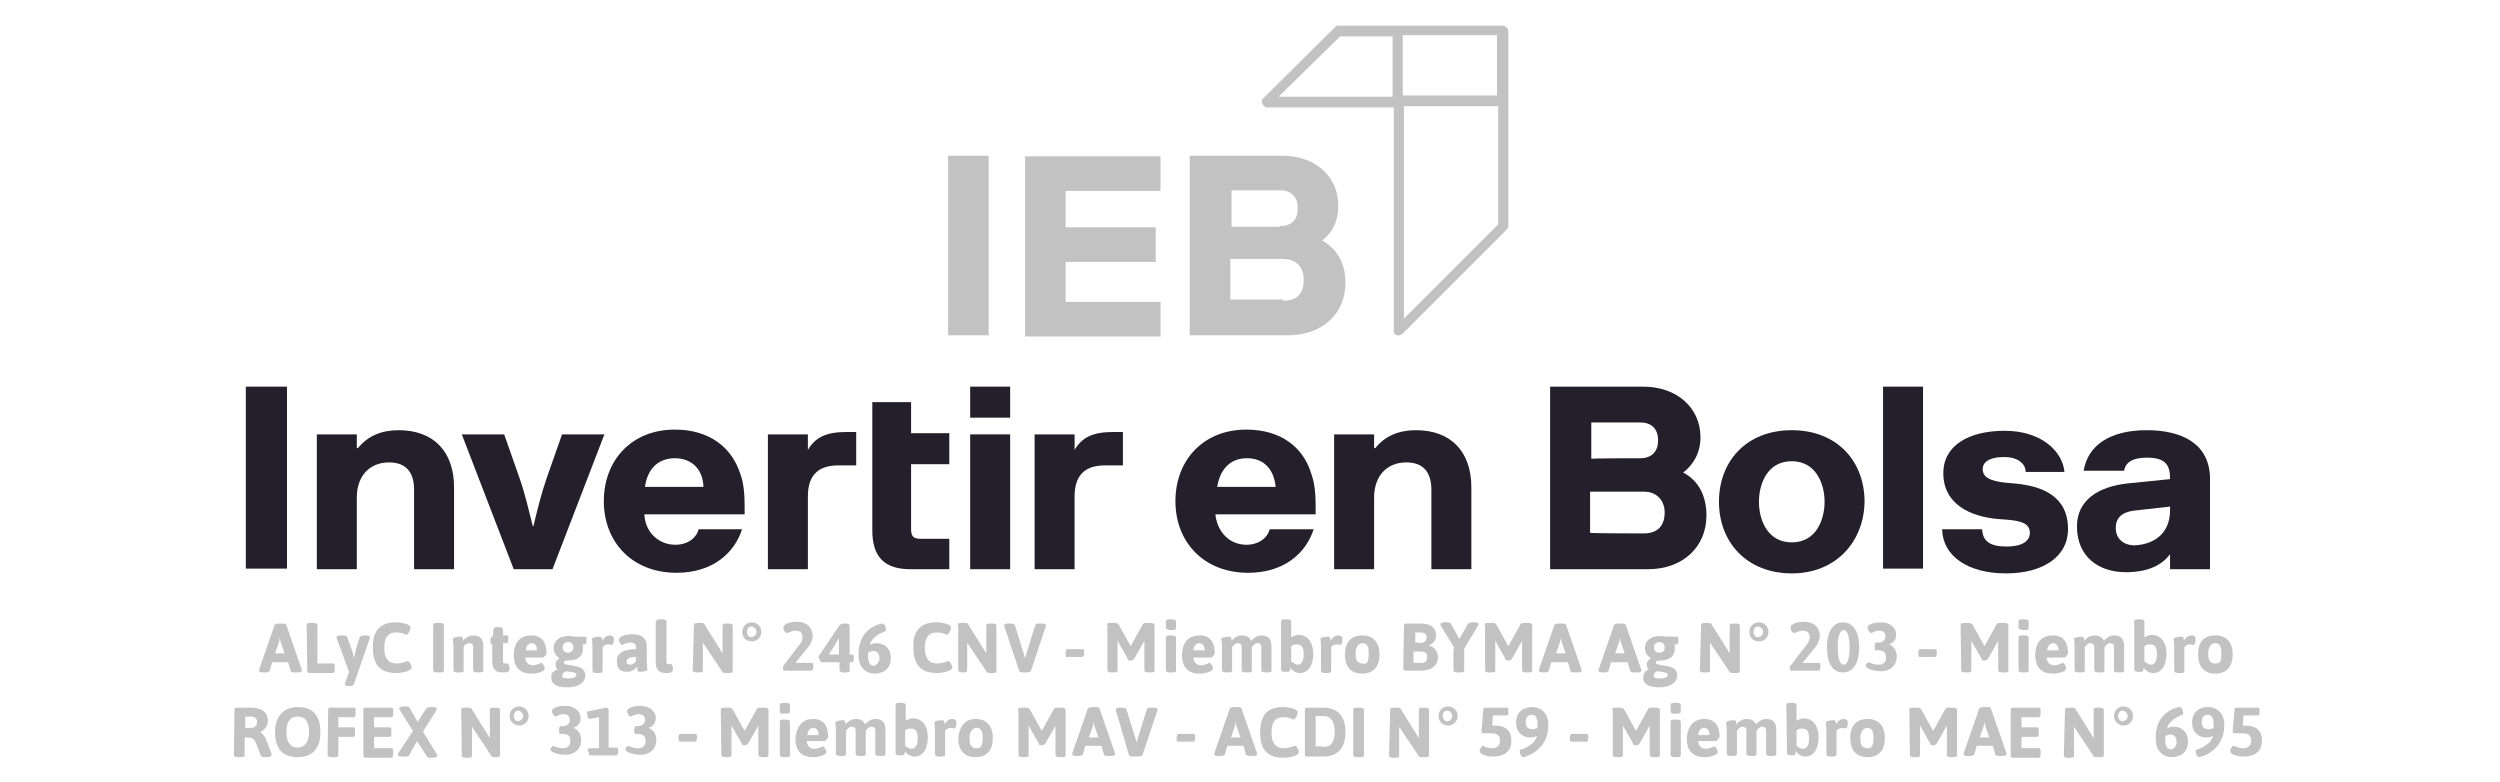 <?xml version="1.0" encoding="utf-8"?>
<!-- Generator: Adobe Illustrator 23.0.1, SVG Export Plug-In . SVG Version: 6.00 Build 0)  -->
<svg version="1.1" id="Capa_1" xmlns="http://www.w3.org/2000/svg" xmlns:xlink="http://www.w3.org/1999/xlink" x="0px" y="0px"
	 viewBox="0 0 419 131" style="enable-background:new 0 0 419 131;" xml:space="preserve">
<style type="text/css">
	.st0{fill:#C2C2C2;}
	.st1{fill:#231F2B;}
</style>
<g>
	<path class="st0" d="M43.4,112.3l2.6-7.5c0-0.1,0.3-0.3,0.7-0.3h0.6c0.3,0,0.6,0,0.7,0.3l2.6,7.5c0,0.1,0,0.1,0,0.1
		c0,0.1-0.1,0.3-0.6,0.3h-0.6c-0.3,0-0.6,0-0.7-0.3l-0.4-1.4h-2.7l-0.4,1.4c0,0.1-0.3,0.3-0.6,0.3h-0.4
		C43.7,112.7,43.4,112.6,43.4,112.3L43.4,112.3z M47.7,109.5l-0.7-2c0-0.1-0.1-0.7-0.1-0.7l0,0c0,0-0.1,0.6-0.1,0.7l-0.7,2H47.7z"/>
	<path class="st0" d="M51.4,104.8c0-0.3,0.1-0.4,0.7-0.4h0.4c0.4,0,0.7,0.1,0.7,0.4v6.4h2.6c0.3,0,0.3,0.1,0.3,0.6v0.4
		c0,0.4-0.1,0.6-0.3,0.6h-3.9c-0.3,0-0.4-0.1-0.4-0.4L51.4,104.8L51.4,104.8z"/>
	<path class="st0" d="M56.4,106.9C56.4,106.8,56.4,106.8,56.4,106.9c0-0.3,0.3-0.4,0.7-0.4h0.4c0.3,0,0.6,0,0.7,0.3L59,109
		c0.1,0.3,0.3,0.9,0.3,1.4l0,0c0.1-0.4,0.3-1.2,0.3-1.4l0.7-2.2c0-0.1,0.3-0.3,0.7-0.3h0.3c0.4,0,0.7,0.1,0.7,0.3v0.1l-2.7,7.8
		c0,0.1-0.3,0.3-0.7,0.3h-0.1c-0.4,0-0.7-0.1-0.7-0.3v-0.1l0.7-2L56.4,106.9z"/>
	<path class="st0" d="M66.3,104.3c1,0,2.5,0.3,2.5,0.9c0,0.3-0.4,1.2-0.7,1.2c-0.1,0-0.6-0.4-1.7-0.4c-1.4,0-2,0.9-2,2.6
		c0,1.7,0.7,2.6,2,2.6c1.2,0,1.7-0.4,1.9-0.4c0.4,0,0.7,0.9,0.7,1c0,0.7-1.7,1-2.6,1c-2.6,0-3.9-1.3-3.9-4.2
		C62.4,105.8,63.7,104.3,66.3,104.3z"/>
	<path class="st0" d="M72.6,104.8c0-0.3,0.1-0.4,0.7-0.4h0.4c0.4,0,0.7,0.1,0.7,0.4v7.5c0,0.3-0.1,0.4-0.7,0.4h-0.4
		c-0.4,0-0.7-0.1-0.7-0.4V104.8z"/>
	<path class="st0" d="M76,108.7c0-1.2-0.1-1.4-0.1-1.6c0-0.3,1-0.4,1.3-0.4c0.4,0,0.4,0.4,0.4,0.7c0.3-0.4,1-0.9,1.7-0.9
		c1.2,0,1.7,0.6,1.7,1.9v3.9c0,0.3-0.1,0.4-0.7,0.4H80c-0.4,0-0.7-0.1-0.7-0.4v-3.8c0-0.4-0.1-0.7-0.7-0.7c-0.4,0-0.9,0.4-0.9,0.7
		v3.8c0,0.3-0.1,0.4-0.7,0.4h-0.3c-0.4,0-0.7-0.1-0.7-0.4V108.7z"/>
	<path class="st0" d="M82.6,108L82.6,108c-0.4,0-0.4-0.1-0.4-0.6v-0.1c0-0.4,0.1-0.6,0.3-0.6h0.1l0.1-1.2c0-0.3,0.3-0.4,0.6-0.4h0.4
		c0.4,0,0.6,0.1,0.6,0.4v1h0.6c0.3,0,0.3,0.1,0.3,0.6v0.1c0,0.4-0.1,0.6-0.3,0.6h-0.6v3c0,0.3,0.1,0.4,0.4,0.4c0.1,0,0.3,0,0.3,0
		c0.3,0,0.4,0.7,0.4,0.9c0,0.6-0.7,0.6-1.2,0.6c-1.2,0-1.7-0.6-1.7-1.9V108z"/>
	<path class="st0" d="M89.1,106.5c1.9,0,2.5,1.4,2.5,3c0,0.1-0.4,0.7-0.6,0.7h-3c0.1,0.9,0.6,1.3,1.3,1.3s1.3-0.4,1.4-0.4
		c0.3,0,0.6,0.7,0.6,0.9c0,0.6-1.4,0.9-2.2,0.9c-2.2,0-3-1.3-3-3.2C86.2,107.4,87.4,106.5,89.1,106.5z M90,109
		c0-0.7-0.3-1.2-0.9-1.2c-0.4,0-0.9,0.3-1,1.2H90z"/>
	<path class="st0" d="M93.5,112.2L93.5,112.2c-0.3-0.1-0.4-0.6-0.4-0.9c0-0.4,0.3-0.7,0.7-1c-0.6-0.3-1-0.9-1-1.7c0-1.4,1.2-2,2.5-2
		c0.3,0,0.6,0,0.9,0.1H98c0.3,0,0.3,0.1,0.3,0.6v0.1c0,0.4-0.1,0.6-0.3,0.6c-0.1,0-0.4,0-0.4,0l0,0c0.1,0.1,0.1,0.4,0.1,0.7
		c0,1.4-1,2-2.5,2c-0.4,0-0.7,0.1-0.7,0.3c0,0.9,3.6,0,3.6,2.2c0,1.2-1.2,2-3,2c-1.9,0-2.7-0.6-2.7-1.6
		C92.3,112.9,92.7,112.4,93.5,112.2z M95.4,113.7c0.9,0,1.2-0.3,1.2-0.6c0-0.4-0.4-0.4-1.7-0.6c-0.4,0.1-0.6,0.4-0.6,0.6
		C94,113.6,94.5,113.7,95.4,113.7z M96.1,108.5c0-0.6-0.4-0.9-0.9-0.9c-0.4,0-0.9,0.3-0.9,0.9c0,0.6,0.4,0.9,0.9,0.9
		C95.6,109.4,96.1,109.1,96.1,108.5z"/>
	<path class="st0" d="M99.3,108.7c0-1.2-0.1-1.4-0.1-1.6c0-0.3,1-0.4,1.3-0.4c0.4,0,0.4,0.4,0.4,0.7c0.3-0.4,0.6-0.9,1.3-0.9
		c0.6,0,0.7,0.4,0.7,0.6c0,0.3-0.1,1-0.4,1c-0.1,0-0.3-0.1-0.6-0.1c-0.4,0-0.9,0.3-0.9,0.6v3.8c0,0.3-0.1,0.4-0.7,0.4H100
		c-0.4,0-0.7-0.1-0.7-0.4L99.3,108.7z"/>
	<path class="st0" d="M106.6,108.8v-0.4c0-0.4-0.3-0.7-0.9-0.7c-0.9,0-1.3,0.4-1.4,0.4c-0.3,0-0.6-0.7-0.6-0.9
		c0-0.4,0.9-0.9,2.2-0.9c1.9,0,2.5,0.9,2.5,2v2.2c0,1.2,0.1,1.4,0.1,1.7c0,0.3-1,0.4-1.3,0.4c-0.4,0-0.4-0.4-0.4-0.9
		c-0.1,0.1-0.6,0.9-1.7,0.9c-1.3,0-1.7-0.7-1.7-1.7C103.3,110.1,103.7,108.8,106.6,108.8z M105.6,111.4c0.4,0,0.9-0.3,1-0.7v-0.6
		c-1.2,0-1.6,0.3-1.6,0.9C105,111.1,105.2,111.4,105.6,111.4z"/>
	<path class="st0" d="M110,104.2c0-0.3,0.1-0.4,0.7-0.4h0.3c0.4,0,0.7,0.1,0.7,0.4v6.7c0,0.3,0.1,0.4,0.4,0.4c0.1,0,0.3,0,0.3,0
		c0.3,0,0.4,0.7,0.4,0.9c0,0.6-0.7,0.6-1.2,0.6c-1.2,0-1.7-0.6-1.7-1.9V104.2z"/>
	<path class="st0" d="M116.3,104.8c0-0.3,0.1-0.4,0.7-0.4h0.4c0.3,0,0.6,0,0.7,0.3l3,4.8v-4.6c0-0.3,0.1-0.4,0.7-0.4h0.3
		c0.4,0,0.7,0.1,0.7,0.4v7.5c0,0.3-0.1,0.4-0.7,0.4h-0.4c-0.3,0-0.6,0-0.7-0.3l-3.2-4.8v4.6c0,0.3-0.1,0.4-0.7,0.4h-0.3
		c-0.4,0-0.7-0.1-0.7-0.4L116.3,104.8L116.3,104.8z"/>
	<path class="st0" d="M124.4,105.9c0-0.9,0.7-1.6,1.6-1.6s1.6,0.7,1.6,1.6s-0.7,1.6-1.6,1.6C125,107.5,124.4,106.8,124.4,105.9z
		 M126.8,105.9c0-0.4-0.4-0.9-0.9-0.9c-0.4,0-0.7,0.4-0.7,0.9s0.3,0.9,0.7,0.9C126.3,106.8,126.8,106.4,126.8,105.9z"/>
	<path class="st0" d="M131.2,111.7C131.2,111.6,131.2,111.6,131.2,111.7l2.9-3.8c0.3-0.3,0.4-0.7,0.4-1.2c0-0.6-0.4-1-1.2-1
		c-0.7,0-1.2,0.4-1.3,0.4c-0.4,0-0.7-0.4-0.7-0.9c0-0.7,1.3-1,2.3-1c1.6,0,2.6,1,2.6,2.3c0,0.7-0.3,1.4-0.7,1.9l-2.2,2.7h2.7
		c0.3,0,0.3,0.1,0.3,0.6v0.1c0,0.4-0.1,0.6-0.3,0.6h-4.6C131.4,112.7,131.2,112,131.2,111.7z"/>
	<path class="st0" d="M137.2,110C137.2,109.8,137.2,109.8,137.2,110l3.5-5.2c0.1-0.1,0.4-0.3,0.7-0.3h0.3c0.4,0,0.7,0.1,0.7,0.4v4.8
		h0.4c0.3,0,0.3,0.1,0.3,0.6v0.1c0,0.4-0.1,0.6-0.3,0.6h-0.4v1.3c0,0.3-0.1,0.4-0.7,0.4h-0.3c-0.4,0-0.7-0.1-0.7-0.4V111h-3
		C137.5,111,137.2,110.3,137.2,110z M140.6,109.7v-2.7l0,0l-1.7,2.7H140.6z"/>
	<path class="st0" d="M147.9,104.5c0.4,0,0.6,0.7,0.6,1c0,0.1,0,0.1-0.1,0.3c-0.1,0-1.3,0.4-2.2,1.4c-0.1,0.3-0.3,0.4-0.4,0.9
		c0.4-0.3,0.9-0.3,1.2-0.3c0.9,0,2.3,0.6,2.3,2.5c0,1.9-1.4,2.6-2.7,2.6c-1.3,0-2.7-0.9-2.7-3C143.7,105.2,147.7,104.5,147.9,104.5z
		 M147.4,110.3c0-0.7-0.4-1.2-1-1.2c-0.3,0-0.6,0.1-0.9,0.3c0,0.1,0,0.3,0,0.6c0,1.2,0.4,1.6,1,1.6
		C147,111.4,147.4,110.9,147.4,110.3z"/>
	<path class="st0" d="M156.9,104.3c1,0,2.5,0.3,2.5,0.9c0,0.3-0.4,1.2-0.7,1.2c-0.1,0-0.6-0.4-1.7-0.4c-1.4,0-2,0.9-2,2.6
		c0,1.7,0.7,2.6,2,2.6c1.2,0,1.7-0.4,1.9-0.4c0.4,0,0.7,0.9,0.7,1c0,0.7-1.7,1-2.6,1c-2.6,0-3.9-1.3-3.9-4.2
		C152.9,105.8,154.3,104.3,156.9,104.3z"/>
	<path class="st0" d="M160.5,104.8c0-0.3,0.1-0.4,0.7-0.4h0.4c0.3,0,0.6,0,0.7,0.3l3,4.8v-4.6c0-0.3,0.1-0.4,0.7-0.4h0.3
		c0.4,0,0.7,0.1,0.7,0.4v7.5c0,0.3-0.1,0.4-0.7,0.4H166c-0.3,0-0.6,0-0.7-0.3l-3.2-4.8v4.6c0,0.3-0.1,0.4-0.7,0.4h-0.1
		c-0.4,0-0.7-0.1-0.7-0.4V104.8z"/>
	<path class="st0" d="M168.3,104.9C168.3,104.8,168.3,104.8,168.3,104.9c0-0.3,0.3-0.4,0.7-0.4h0.4c0.3,0,0.6,0.1,0.7,0.3l1.7,5.5
		l0,0l1.7-5.5c0.1-0.3,0.3-0.3,0.7-0.3h0.4c0.4,0,0.7,0.1,0.7,0.3v0.1l-2.5,7.5c0,0.1-0.3,0.3-0.7,0.3h-0.6c-0.3,0-0.6,0-0.7-0.3
		L168.3,104.9z"/>
	<path class="st0" d="M178.6,109.5L178.6,109.5c0-0.4,0.1-0.7,0.3-0.7h2.5c0.3,0,0.3,0.1,0.3,0.6v0.1c0,0.4-0.1,0.6-0.3,0.6h-2.5
		C178.6,110.3,178.6,110,178.6,109.5z"/>
	<path class="st0" d="M185.5,104.8c0-0.3,0.1-0.4,0.7-0.4h0.6c0.3,0,0.6,0.1,0.7,0.3l2,3.6l2-3.6c0.1-0.3,0.4-0.3,0.7-0.3h0.6
		c0.4,0,0.7,0.1,0.7,0.4v7.5c0,0.3-0.1,0.4-0.7,0.4h-0.3c-0.4,0-0.7-0.1-0.7-0.4v-4.9l0,0l-1.7,3c-0.1,0.1-0.3,0.3-0.4,0.3h-0.3
		c-0.3,0-0.4-0.1-0.4-0.3l-1.7-3l0,0v4.9c0,0.3-0.1,0.4-0.7,0.4h-0.3c-0.4,0-0.7-0.1-0.7-0.4V104.8z"/>
	<path class="st0" d="M195.4,105.2v-1c0-0.3,0.1-0.4,0.7-0.4h0.3c0.4,0,0.7,0.1,0.7,0.4v1c0,0.3-0.1,0.4-0.7,0.4h-0.3
		C195.5,105.5,195.4,105.4,195.4,105.2z M195.4,106.9c0-0.3,0.1-0.4,0.7-0.4h0.3c0.4,0,0.7,0.1,0.7,0.4v5.4c0,0.3-0.1,0.4-0.7,0.4
		h-0.3c-0.4,0-0.7-0.1-0.7-0.4V106.9z"/>
	<path class="st0" d="M201.1,106.5c1.9,0,2.5,1.4,2.5,3c0,0.1-0.4,0.7-0.6,0.7h-3c0.1,0.9,0.6,1.3,1.3,1.3c0.7,0,1.3-0.4,1.4-0.4
		c0.3,0,0.6,0.7,0.6,0.9c0,0.6-1.4,0.9-2.2,0.9c-2.2,0-3-1.3-3-3.2C198.2,107.4,199.4,106.5,201.1,106.5z M201.9,109
		c0-0.7-0.3-1.2-0.9-1.2c-0.4,0-0.9,0.3-1,1.2H201.9z"/>
	<path class="st0" d="M204.8,108.7c0-1.2-0.1-1.4-0.1-1.6c0-0.3,1-0.4,1.3-0.4c0.4,0,0.4,0.4,0.4,0.7c0.3-0.4,1-0.9,1.7-0.9
		c0.9,0,1.3,0.3,1.6,0.9c0.3-0.4,1-0.9,1.7-0.9c1.2,0,1.7,0.6,1.7,1.9v3.9c0,0.3-0.1,0.4-0.7,0.4h-0.3c-0.4,0-0.7-0.1-0.7-0.4v-3.8
		c0-0.4-0.1-0.7-0.7-0.7c-0.4,0-0.7,0.4-0.9,0.7v3.8c0,0.3-0.1,0.4-0.7,0.4h-0.3c-0.4,0-0.7-0.1-0.7-0.4v-3.8c0-0.4-0.1-0.7-0.7-0.7
		c-0.4,0-0.7,0.4-0.9,0.7v3.8c0,0.3-0.1,0.4-0.7,0.4h-0.3c-0.4,0-0.7-0.1-0.7-0.4L204.8,108.7L204.8,108.7z"/>
	<path class="st0" d="M214.7,104.2c0-0.3,0.1-0.4,0.7-0.4h0.3c0.4,0,0.7,0.1,0.7,0.4v2.6c0.3-0.1,0.6-0.4,1.2-0.4
		c1.6,0,2.5,1.3,2.5,3.2c0,2-0.9,3.2-2.2,3.2c-0.7,0-1.3-0.4-1.6-0.9l-0.1,0.4c0,0.3-0.3,0.3-0.7,0.3h-0.1c-0.4,0-0.7-0.1-0.7-0.4
		v-8L214.7,104.2z M217.5,111.4c0.6,0,1-0.6,1-1.7c0-1.2-0.3-1.7-1.2-1.7c-0.4,0-0.6,0.1-0.9,0.3v2.6
		C216.8,111,217.1,111.4,217.5,111.4z"/>
	<path class="st0" d="M221.4,108.7c0-1.2-0.1-1.4-0.1-1.6c0-0.3,1-0.4,1.3-0.4c0.4,0,0.4,0.4,0.4,0.7c0.3-0.4,0.6-0.9,1.3-0.9
		c0.6,0,0.7,0.4,0.7,0.6c0,0.3-0.1,1-0.4,1c-0.1,0-0.3-0.1-0.6-0.1c-0.4,0-0.9,0.3-0.9,0.6v3.8c0,0.3-0.1,0.4-0.7,0.4h-0.3
		c-0.4,0-0.7-0.1-0.7-0.4L221.4,108.7L221.4,108.7z"/>
	<path class="st0" d="M228.3,106.5c1.9,0,2.9,1.2,2.9,3.2c0,2-1,3.2-2.9,3.2s-2.9-1.2-2.9-3.2C225.5,107.5,226.5,106.5,228.3,106.5z
		 M229.4,109.5c0-1.2-0.3-1.7-1-1.7c-0.7,0-1.2,0.6-1.2,1.7c0,1.2,0.3,1.7,1.2,1.7C229.1,111.4,229.4,110.9,229.4,109.5z"/>
	<path class="st0" d="M235.3,104.9c0-0.3,0.1-0.4,0.4-0.4h2.3c2,0,2.7,0.9,2.7,2c0,0.9-0.6,1.4-1.3,1.7l0,0c0.9,0.1,1.6,1,1.6,1.9
		c0,1.4-1,2.3-2.9,2.3h-2.5c-0.3,0-0.4-0.1-0.4-0.4L235.3,104.9L235.3,104.9z M237.9,107.8c0.7,0,1.2-0.4,1.2-0.9
		c0-0.6-0.3-0.9-1-0.9h-0.9v1.7H237.9z M238.2,111.1c0.7,0,1-0.3,1-1s-0.4-0.9-1.3-0.9h-1v1.9C236.9,111.1,238.2,111.1,238.2,111.1z
		"/>
	<path class="st0" d="M243.8,108.7l-2.3-3.8c0-0.1-0.1-0.3-0.1-0.3c0-0.1,0.3-0.3,0.7-0.3h0.4c0.3,0,0.6,0,0.7,0.3l1.4,2.5l1.4-2.5
		c0.1-0.1,0.4-0.3,0.7-0.3h0.4c0.6,0,0.7,0.1,0.7,0.3c0,0,0,0.1-0.1,0.3l-2.3,3.8v3.6c0,0.3-0.1,0.4-0.7,0.4h-0.4
		c-0.4,0-0.7-0.1-0.7-0.4v-3.6H243.8z"/>
	<path class="st0" d="M248.8,104.8c0-0.3,0.1-0.4,0.7-0.4h0.6c0.3,0,0.6,0.1,0.7,0.3l2,3.6l2-3.6c0.1-0.3,0.4-0.3,0.7-0.3h0.6
		c0.4,0,0.7,0.1,0.7,0.4v7.5c0,0.3-0.1,0.4-0.7,0.4h-0.3c-0.4,0-0.7-0.1-0.7-0.4v-4.9l0,0l-1.7,3c-0.1,0.1-0.3,0.3-0.4,0.3h-0.3
		c-0.3,0-0.4-0.1-0.4-0.3l-1.7-3l0,0v4.9c0,0.3-0.1,0.4-0.7,0.4h-0.3c-0.4,0-0.7-0.1-0.7-0.4V104.8z"/>
	<path class="st0" d="M257.9,112.3l2.6-7.5c0-0.1,0.3-0.3,0.7-0.3h0.6c0.3,0,0.6,0,0.7,0.3l2.6,7.5c0,0.1,0,0.1,0,0.1
		c0,0.1-0.1,0.3-0.6,0.3h-0.6c-0.3,0-0.6,0-0.7-0.3l-0.4-1.4H260l-0.4,1.4c0,0.1-0.3,0.3-0.6,0.3h-0.4
		C258.2,112.7,257.9,112.6,257.9,112.3L257.9,112.3z M262.4,109.5l-0.7-2c0-0.1-0.1-0.7-0.1-0.7l0,0c0,0-0.1,0.6-0.1,0.7l-0.7,2
		H262.4z"/>
	<path class="st0" d="M267.9,112.3l2.6-7.5c0-0.1,0.3-0.3,0.7-0.3h0.6c0.3,0,0.6,0,0.7,0.3l2.6,7.5c0,0.1,0,0.1,0,0.1
		c0,0.1-0.1,0.3-0.6,0.3h-0.6c-0.3,0-0.6,0-0.7-0.3l-0.4-1.4H270l-0.4,1.4c0,0.1-0.3,0.3-0.6,0.3h-0.4
		C268.1,112.7,267.9,112.6,267.9,112.3C267.9,112.4,267.9,112.3,267.9,112.3z M272.3,109.5l-0.7-2c0-0.1-0.1-0.7-0.1-0.7l0,0
		c0,0-0.1,0.6-0.1,0.7l-0.7,2H272.3z"/>
	<path class="st0" d="M276.4,112.2L276.4,112.2c-0.3-0.1-0.4-0.6-0.4-0.9c0-0.4,0.3-0.7,0.7-1c-0.6-0.3-1-0.9-1-1.7
		c0-1.4,1.2-2,2.5-2c0.3,0,0.6,0,0.9,0.1h1.9c0.3,0,0.3,0.1,0.3,0.6v0.1c0,0.4-0.1,0.6-0.3,0.6s-0.4,0-0.4,0l0,0
		c0.1,0.1,0.1,0.4,0.1,0.7c0,1.4-1,2-2.5,2c-0.4,0-0.7,0.1-0.7,0.3c0,0.9,3.6,0,3.6,2.2c0,1.2-1.2,2-3,2s-2.7-0.6-2.7-1.6
		C275.4,112.9,275.7,112.4,276.4,112.2z M278.3,113.7c0.9,0,1.2-0.3,1.2-0.6c0-0.4-0.4-0.4-1.7-0.6c-0.4,0.1-0.6,0.4-0.6,0.6
		C277,113.6,277.4,113.7,278.3,113.7z M279,108.5c0-0.6-0.4-0.9-0.9-0.9c-0.4,0-0.9,0.3-0.9,0.9c0,0.6,0.4,0.9,0.9,0.9
		C278.7,109.4,279,109.1,279,108.5z"/>
	<path class="st0" d="M285.1,104.8c0-0.3,0.1-0.4,0.7-0.4h0.4c0.3,0,0.6,0,0.7,0.3l3,4.8v-4.6c0-0.3,0.1-0.4,0.7-0.4h0.3
		c0.4,0,0.7,0.1,0.7,0.4v7.5c0,0.3-0.1,0.4-0.7,0.4h-0.4c-0.3,0-0.6,0-0.7-0.3l-3.2-4.8v4.6c0,0.3-0.1,0.4-0.7,0.4h-0.3
		c-0.4,0-0.7-0.1-0.7-0.4L285.1,104.8L285.1,104.8z"/>
	<path class="st0" d="M293.2,105.9c0-0.9,0.7-1.6,1.6-1.6s1.6,0.7,1.6,1.6s-0.7,1.6-1.6,1.6C293.8,107.5,293.2,106.8,293.2,105.9z
		 M295.5,105.9c0-0.4-0.4-0.9-0.9-0.9c-0.4,0-0.7,0.4-0.7,0.9s0.3,0.9,0.7,0.9C295.1,106.8,295.5,106.4,295.5,105.9z"/>
	<path class="st0" d="M300,111.7C300,111.6,300,111.6,300,111.7l2.9-3.8c0.3-0.3,0.4-0.7,0.4-1.2c0-0.6-0.4-1-1.2-1
		c-0.7,0-1.2,0.4-1.3,0.4c-0.4,0-0.7-0.4-0.7-0.9c0-0.7,1.3-1,2.3-1c1.6,0,2.6,1,2.6,2.3c0,0.7-0.3,1.4-0.7,1.9l-2.2,2.7h2.7
		c0.3,0,0.3,0.1,0.3,0.6v0.1c0,0.4-0.1,0.6-0.3,0.6h-4.6C300.1,112.7,300,112,300,111.7z"/>
	<path class="st0" d="M306.2,108.5c0-2.6,1-4.2,2.7-4.2c1.7,0,2.7,1.6,2.7,4.2c0,2.6-1,4.2-2.7,4.2
		C307.2,112.7,306.2,111.3,306.2,108.5z M310,108.5c0-1.9-0.4-2.9-1-2.9s-1,1-1,2.9c0,1.9,0.4,2.9,1,2.9S310,110.4,310,108.5z"/>
	<path class="st0" d="M313.2,111c0.1,0,0.7,0.4,1.7,0.4c0.7,0,1.2-0.4,1.2-1.2s-0.4-1.2-1.3-1.2h-0.3c-0.3,0-0.3-0.1-0.3-0.6v-0.1
		c0-0.4,0.1-0.6,0.3-0.6h0.3c0.7,0,1.2-0.4,1.2-1s-0.3-1-1-1c-0.9,0-1.2,0.4-1.4,0.4s-0.6-0.6-0.6-0.9c0-0.6,1.2-0.9,2.3-0.9
		c1.4,0,2.5,0.9,2.5,2c0,0.9-0.4,1.4-1.2,1.7l0,0c0.9,0.3,1.3,1.2,1.3,2c0,1.6-1.2,2.5-2.6,2.5c-0.9,0-2.6-0.3-2.6-1
		C312.6,111.6,312.9,111,313.2,111z"/>
	<path class="st0" d="M321.5,109.5L321.5,109.5c0-0.4,0.1-0.7,0.3-0.7h2.5c0.3,0,0.3,0.1,0.3,0.6v0.1c0,0.4-0.1,0.6-0.3,0.6h-2.5
		C321.7,110.3,321.5,110,321.5,109.5z"/>
	<path class="st0" d="M328.6,104.8c0-0.3,0.1-0.4,0.7-0.4h0.6c0.3,0,0.6,0.1,0.7,0.3l2,3.6l2-3.6c0.1-0.3,0.4-0.3,0.7-0.3h0.6
		c0.4,0,0.7,0.1,0.7,0.4v7.5c0,0.3-0.1,0.4-0.7,0.4h-0.3c-0.4,0-0.7-0.1-0.7-0.4v-4.9l0,0l-1.7,3c-0.1,0.1-0.3,0.3-0.4,0.3h-0.3
		c-0.3,0-0.4-0.1-0.4-0.3l-1.7-3l0,0v4.9c0,0.3-0.1,0.4-0.7,0.4h-0.3c-0.4,0-0.7-0.1-0.7-0.4L328.6,104.8L328.6,104.8z"/>
	<path class="st0" d="M338.3,105.2v-1c0-0.3,0.1-0.4,0.7-0.4h0.3c0.4,0,0.7,0.1,0.7,0.4v1c0,0.3-0.1,0.4-0.7,0.4h-0.3
		C338.5,105.5,338.3,105.4,338.3,105.2z M338.3,106.9c0-0.3,0.1-0.4,0.7-0.4h0.3c0.4,0,0.7,0.1,0.7,0.4v5.4c0,0.3-0.1,0.4-0.7,0.4
		h-0.3c-0.4,0-0.7-0.1-0.7-0.4V106.9z"/>
	<path class="st0" d="M344.1,106.5c1.9,0,2.5,1.4,2.5,3c0,0.1-0.4,0.7-0.6,0.7h-3c0.1,0.9,0.6,1.3,1.3,1.3c0.7,0,1.3-0.4,1.4-0.4
		c0.3,0,0.6,0.7,0.6,0.9c0,0.6-1.4,0.9-2.2,0.9c-2.2,0-3-1.3-3-3.2C341.2,107.4,342.4,106.5,344.1,106.5z M345,109
		c0-0.7-0.3-1.2-0.9-1.2c-0.4,0-0.9,0.3-1,1.2H345z"/>
	<path class="st0" d="M347.7,108.7c0-1.2-0.1-1.4-0.1-1.6c0-0.3,1-0.4,1.3-0.4c0.4,0,0.4,0.4,0.4,0.7c0.3-0.4,1-0.9,1.7-0.9
		c0.9,0,1.3,0.3,1.6,0.9c0.3-0.4,1-0.9,1.7-0.9c1.2,0,1.7,0.6,1.7,1.9v3.9c0,0.3-0.1,0.4-0.7,0.4h-0.3c-0.4,0-0.7-0.1-0.7-0.4v-3.8
		c0-0.4-0.1-0.7-0.7-0.7c-0.4,0-0.7,0.4-0.9,0.7v3.8c0,0.3-0.1,0.4-0.7,0.4h-0.3c-0.4,0-0.7-0.1-0.7-0.4v-3.8c0-0.4-0.1-0.7-0.7-0.7
		c-0.4,0-0.7,0.4-0.9,0.7v3.8c0,0.3-0.1,0.4-0.7,0.4h-0.3c-0.4,0-0.7-0.1-0.7-0.4V108.7L347.7,108.7z"/>
	<path class="st0" d="M357.7,104.2c0-0.3,0.1-0.4,0.7-0.4h0.3c0.4,0,0.7,0.1,0.7,0.4v2.6c0.3-0.1,0.6-0.4,1.2-0.4
		c1.6,0,2.5,1.3,2.5,3.2c0,2-0.9,3.2-2.2,3.2c-0.7,0-1.3-0.4-1.6-0.9l-0.1,0.4c0,0.3-0.3,0.3-0.7,0.3h-0.1c-0.4,0-0.7-0.1-0.7-0.4
		v-8L357.7,104.2z M360.5,111.4c0.6,0,1-0.6,1-1.7c0-1.2-0.3-1.7-1.2-1.7c-0.4,0-0.6,0.1-0.9,0.3v2.6
		C359.8,111,360,111.4,360.5,111.4z"/>
	<path class="st0" d="M364.4,108.7c0-1.2-0.1-1.4-0.1-1.6c0-0.3,1-0.4,1.3-0.4c0.4,0,0.4,0.4,0.4,0.7c0.3-0.4,0.6-0.9,1.3-0.9
		c0.6,0,0.7,0.4,0.7,0.6c0,0.3-0.1,1-0.4,1c-0.1,0-0.3-0.1-0.6-0.1c-0.4,0-0.9,0.3-0.9,0.6v3.8c0,0.3-0.1,0.4-0.7,0.4h-0.3
		c-0.4,0-0.7-0.1-0.7-0.4L364.4,108.7L364.4,108.7z"/>
	<path class="st0" d="M371.3,106.5c1.9,0,2.9,1.2,2.9,3.2c0,2-1,3.2-2.9,3.2s-2.9-1.2-2.9-3.2C368.4,107.5,369.4,106.5,371.3,106.5z
		 M372.3,109.5c0-1.2-0.3-1.7-1-1.7s-1.2,0.6-1.2,1.7c0,1.2,0.3,1.7,1.2,1.7S372.3,110.9,372.3,109.5z"/>
	<path class="st0" d="M39.3,119c0-0.3,0.1-0.4,0.4-0.4h2.3c2,0,2.9,0.9,2.9,2.2c0,0.9-0.6,1.6-1.3,1.9l0,0c0.3,0.1,0.6,0.6,0.9,1
		l1,2.6c0,0.1,0,0.1,0,0.3c0,0.1-0.3,0.3-0.7,0.3h-0.4c-0.3,0-0.6,0-0.7-0.3l-0.9-2.3c-0.3-0.4-0.4-0.7-1.2-0.7h-0.6v2.9
		c0,0.3-0.1,0.4-0.7,0.4h-0.4c-0.4,0-0.7-0.1-0.7-0.4L39.3,119L39.3,119z M42.2,122c0.4,0,0.9-0.4,0.9-1c0-0.6-0.4-0.9-1-0.9h-1v1.9
		C41.1,122,42.2,122,42.2,122z"/>
	<path class="st0" d="M49.9,118.5c2.5,0,3.8,1.4,3.8,4.2c0,2.7-1.3,4.2-3.8,4.2c-2.5,0-3.8-1.4-3.8-4.2
		C46.1,120,47.6,118.5,49.9,118.5z M51.8,122.7c0-1.7-0.6-2.6-1.9-2.6S48,121,48,122.7c0,1.7,0.7,2.6,1.9,2.6S51.8,124.3,51.8,122.7
		z"/>
	<path class="st0" d="M55,119c0-0.3,0.1-0.4,0.4-0.4h3.9c0.3,0,0.3,0.1,0.3,0.6v0.4c0,0.4-0.1,0.6-0.3,0.6h-2.6v1.7h2.5
		c0.3,0,0.3,0.1,0.3,0.6v0.4c0,0.4-0.1,0.6-0.3,0.6h-2.5v3c0,0.3-0.1,0.4-0.7,0.4h-0.4c-0.4,0-0.7-0.1-0.7-0.4L55,119L55,119z"/>
	<path class="st0" d="M60.9,119c0-0.3,0.1-0.4,0.4-0.4h4.3c0.3,0,0.3,0.1,0.3,0.6v0.4c0,0.4-0.1,0.6-0.3,0.6h-2.9v1.7h2.6
		c0.3,0,0.3,0.1,0.3,0.6v0.4c0,0.4-0.1,0.6-0.3,0.6h-2.6v1.9h2.9c0.3,0,0.3,0.1,0.3,0.6v0.4c0,0.4-0.1,0.6-0.3,0.6h-4.3
		c-0.3,0-0.4-0.1-0.4-0.4V119z"/>
	<path class="st0" d="M66.7,126.3l2.5-3.8l-2.2-3.5c0-0.1-0.1-0.1-0.1-0.3c0-0.1,0.3-0.3,0.7-0.3H68c0.3,0,0.6,0,0.7,0.3L70,121
		l1.4-2.2c0.1-0.1,0.4-0.3,0.7-0.3h0.4c0.4,0,0.7,0.1,0.7,0.3c0,0,0,0.1-0.1,0.3l-2.2,3.5l2.3,3.8c0,0.1,0.1,0.1,0.1,0.3
		c0,0.1-0.3,0.3-0.7,0.3h-0.4c-0.3,0-0.6,0-0.7-0.3l-1.6-2.5l-1.4,2.5c-0.1,0.1-0.4,0.1-0.7,0.1h-0.4c-0.6,0-0.7-0.1-0.7-0.3V126.3z
		"/>
	<path class="st0" d="M77.3,119c0-0.3,0.1-0.4,0.7-0.4h0.4c0.3,0,0.6,0,0.7,0.3l3,4.8V119c0-0.3,0.1-0.4,0.7-0.4h0.3
		c0.4,0,0.7,0.1,0.7,0.4v7.5c0,0.3-0.1,0.4-0.7,0.4H83c-0.3,0-0.6,0-0.7-0.3l-3.2-4.8v4.8c0,0.3-0.1,0.4-0.7,0.4h-0.3
		c-0.4,0-0.7-0.1-0.7-0.4L77.3,119L77.3,119z"/>
	<path class="st0" d="M85.4,120c0-0.9,0.7-1.6,1.6-1.6c0.9,0,1.6,0.7,1.6,1.6c0,0.9-0.7,1.6-1.6,1.6C86.1,121.6,85.4,120.8,85.4,120
		z M87.7,120c0-0.4-0.4-0.9-0.9-0.9c-0.4,0-0.7,0.4-0.7,0.9c0,0.4,0.3,0.9,0.7,0.9C87.2,120.8,87.7,120.5,87.7,120z"/>
	<path class="st0" d="M92.7,125c0.1,0,0.7,0.4,1.7,0.4c0.7,0,1.2-0.4,1.2-1.2s-0.4-1.2-1.3-1.2H94c-0.3,0-0.3-0.1-0.3-0.6v-0.1
		c0-0.4,0.1-0.6,0.3-0.6h0.3c0.7,0,1.2-0.4,1.2-1c0-0.6-0.3-1-1-1c-0.9,0-1.2,0.4-1.4,0.4s-0.6-0.6-0.6-0.9c0-0.6,1.2-0.9,2.3-0.9
		c1.4,0,2.5,0.9,2.5,2c0,0.9-0.4,1.4-1.2,1.7l0,0c0.9,0.3,1.3,1.2,1.3,2c0,1.6-1.2,2.5-2.6,2.5c-0.9,0-2.6-0.3-2.6-1
		C92.2,125.6,92.6,125,92.7,125z"/>
	<path class="st0" d="M98.5,126c0-0.4,0.1-0.6,0.3-0.6h1.6v-5.2l-1.6,0.3c-0.3,0-0.4-0.7-0.4-1c0-0.1,0.1-0.3,0.3-0.3l2.9-0.6
		c0.1,0,0.4,0.1,0.4,0.3v6.4h1.3c0.3,0,0.3,0.1,0.3,0.6v0.1c0,0.4-0.1,0.6-0.3,0.6H99c-0.3,0-0.3-0.1-0.3-0.6l0,0H98.5z"/>
	<path class="st0" d="M105.3,125c0.1,0,0.7,0.4,1.7,0.4c0.7,0,1.2-0.4,1.2-1.2s-0.4-1.2-1.3-1.2h-0.3c-0.3,0-0.3-0.1-0.3-0.6v-0.1
		c0-0.4,0.1-0.6,0.3-0.6h0.3c0.7,0,1.2-0.4,1.2-1c0-0.6-0.3-1-1-1c-0.9,0-1.2,0.4-1.4,0.4c-0.3,0-0.6-0.6-0.6-0.9
		c0-0.6,1.2-0.9,2.3-0.9c1.4,0,2.5,0.9,2.5,2c0,0.9-0.4,1.4-1.2,1.7l0,0c0.9,0.3,1.3,1.2,1.3,2c0,1.6-1.2,2.5-2.6,2.5
		c-0.9,0-2.6-0.3-2.6-1C104.8,125.6,105,125,105.3,125z"/>
	<path class="st0" d="M113.7,123.7L113.7,123.7c0-0.4,0.1-0.7,0.3-0.7h2.5c0.3,0,0.3,0.1,0.3,0.6v0.1c0,0.4-0.1,0.6-0.3,0.6H114
		C113.9,124.3,113.7,124.2,113.7,123.7z"/>
	<path class="st0" d="M120.8,119c0-0.3,0.1-0.4,0.7-0.4h0.6c0.3,0,0.6,0.1,0.7,0.3l2,3.6l2-3.6c0.1-0.3,0.4-0.3,0.7-0.3h0.6
		c0.4,0,0.7,0.1,0.7,0.4v7.5c0,0.3-0.1,0.4-0.7,0.4h-0.3c-0.4,0-0.7-0.1-0.7-0.4v-4.9l0,0l-1.7,3c-0.1,0.1-0.3,0.3-0.4,0.3h-0.3
		c-0.3,0-0.4-0.1-0.4-0.3l-1.7-3l0,0v4.9c0,0.3-0.1,0.4-0.7,0.4h-0.3c-0.4,0-0.7-0.1-0.7-0.4L120.8,119L120.8,119z"/>
	<path class="st0" d="M130.7,119.2v-1c0-0.3,0.1-0.4,0.7-0.4h0.3c0.4,0,0.7,0.1,0.7,0.4v1c0,0.3-0.1,0.4-0.7,0.4h-0.3
		C130.8,119.7,130.7,119.5,130.7,119.2z M130.7,121c0-0.3,0.1-0.4,0.7-0.4h0.3c0.4,0,0.7,0.1,0.7,0.4v5.5c0,0.3-0.1,0.4-0.7,0.4
		h-0.3c-0.4,0-0.7-0.1-0.7-0.4V121z"/>
	<path class="st0" d="M136.3,120.5c1.9,0,2.5,1.4,2.5,3c0,0.1-0.4,0.7-0.6,0.7h-3c0.1,0.9,0.6,1.3,1.3,1.3c0.7,0,1.3-0.4,1.4-0.4
		c0.3,0,0.6,0.7,0.6,0.9c0,0.6-1.4,0.9-2.2,0.9c-2.2,0-3-1.3-3-3.2C133.6,121.4,134.7,120.5,136.3,120.5z M137.2,123.2
		c0-0.7-0.3-1.2-0.9-1.2c-0.4,0-0.9,0.3-1,1.2H137.2z"/>
	<path class="st0" d="M140.1,122.7c0-1.2-0.1-1.4-0.1-1.6c0-0.3,1-0.4,1.3-0.4c0.4,0,0.4,0.4,0.4,0.7c0.3-0.4,1-0.9,1.7-0.9
		c0.9,0,1.3,0.3,1.6,0.9c0.3-0.4,1-0.9,1.7-0.9c1.2,0,1.7,0.6,1.7,1.9v3.9c0,0.3-0.1,0.4-0.7,0.4h-0.3c-0.4,0-0.7-0.1-0.7-0.4v-3.8
		c0-0.4-0.1-0.7-0.7-0.7c-0.4,0-0.7,0.4-0.9,0.7v3.8c0,0.3-0.1,0.4-0.7,0.4h-0.3c-0.4,0-0.7-0.1-0.7-0.4v-3.8c0-0.4-0.1-0.7-0.7-0.7
		c-0.4,0-0.7,0.4-0.9,0.7v3.8c0,0.3-0.1,0.4-0.7,0.4h-0.3c-0.4,0-0.7-0.1-0.7-0.4C140.1,126.3,140.1,122.7,140.1,122.7z"/>
	<path class="st0" d="M150.1,118.2c0-0.3,0.1-0.4,0.7-0.4h0.3c0.4,0,0.7,0.1,0.7,0.4v2.6c0.3-0.1,0.6-0.4,1.2-0.4
		c1.6,0,2.5,1.3,2.5,3.2c0,2-0.9,3.2-2.2,3.2c-0.7,0-1.3-0.4-1.6-0.9l-0.1,0.4c0,0.3-0.3,0.3-0.7,0.3h-0.1c-0.4,0-0.7-0.1-0.7-0.4
		L150.1,118.2L150.1,118.2z M152.8,125.5c0.6,0,1-0.6,1-1.7c0-1.2-0.3-1.7-1.2-1.7c-0.4,0-0.6,0.1-0.9,0.3v2.6
		C151.9,125.2,152.4,125.5,152.8,125.5z"/>
	<path class="st0" d="M156.7,122.7c0-1.2-0.1-1.4-0.1-1.6c0-0.3,1-0.4,1.3-0.4c0.4,0,0.4,0.4,0.4,0.7c0.3-0.4,0.6-0.9,1.3-0.9
		c0.6,0,0.7,0.4,0.7,0.6c0,0.3-0.1,1-0.4,1c-0.1,0-0.3-0.1-0.6-0.1c-0.4,0-0.9,0.3-0.9,0.6v3.8c0,0.3-0.1,0.4-0.7,0.4h-0.3
		c-0.4,0-0.7-0.1-0.7-0.4C156.7,126.3,156.7,122.7,156.7,122.7z"/>
	<path class="st0" d="M163.5,120.5c1.9,0,2.9,1.2,2.9,3.2c0,2-1,3.2-2.9,3.2c-1.9,0-2.9-1.2-2.9-3.2
		C160.8,121.7,161.8,120.5,163.5,120.5z M164.7,123.7c0-1.2-0.3-1.7-1-1.7c-0.7,0-1.2,0.6-1.2,1.7c0,1.2,0.3,1.7,1.2,1.7
		C164.4,125.5,164.7,124.9,164.7,123.7z"/>
	<path class="st0" d="M170.6,119c0-0.3,0.1-0.4,0.7-0.4h0.6c0.3,0,0.6,0.1,0.7,0.3l2,3.6l2-3.6c0.1-0.3,0.4-0.3,0.7-0.3h0.6
		c0.4,0,0.7,0.1,0.7,0.4v7.5c0,0.3-0.1,0.4-0.7,0.4h-0.3c-0.4,0-0.7-0.1-0.7-0.4v-4.9l0,0l-1.7,3c-0.1,0.1-0.3,0.3-0.4,0.3h-0.3
		c-0.3,0-0.4-0.1-0.4-0.3l-1.7-3l0,0v4.9c0,0.3-0.1,0.4-0.7,0.4h-0.3c-0.4,0-0.7-0.1-0.7-0.4V119L170.6,119z"/>
	<path class="st0" d="M179.7,126.3l2.6-7.5c0-0.1,0.3-0.3,0.7-0.3h0.6c0.3,0,0.6,0,0.7,0.3l2.6,7.5c0,0.1,0,0.1,0,0.1
		c0,0.1-0.1,0.3-0.6,0.3h-0.6c-0.3,0-0.6,0-0.7-0.3l-0.4-1.4h-2.7l-0.4,1.4c0,0.1-0.3,0.3-0.6,0.3h-0.4
		C180,126.8,179.7,126.6,179.7,126.3C179.6,126.5,179.6,126.3,179.7,126.3z M184.1,123.6l-0.7-2c0-0.1-0.1-0.7-0.1-0.7l0,0
		c0,0-0.1,0.6-0.1,0.7l-0.7,2H184.1z"/>
	<path class="st0" d="M187,119C187,118.8,187,118.8,187,119c0-0.3,0.3-0.4,0.7-0.4h0.4c0.3,0,0.6,0.1,0.7,0.3l1.7,5.5l0,0l1.7-5.5
		c0.1-0.3,0.3-0.3,0.7-0.3h0.4c0.4,0,0.7,0.1,0.7,0.3v0.1l-2.5,7.5c0,0.1-0.3,0.3-0.7,0.3h-0.9c-0.3,0-0.6,0-0.7-0.3L187,119z"/>
	<path class="st0" d="M197.2,123.7L197.2,123.7c0-0.4,0.1-0.7,0.3-0.7h2.5c0.3,0,0.3,0.1,0.3,0.6v0.1c0,0.4-0.1,0.6-0.3,0.6h-2.5
		C197.2,124.3,197.2,124.2,197.2,123.7z"/>
	<path class="st0" d="M203.5,126.3l2.6-7.5c0-0.1,0.3-0.3,0.7-0.3h0.6c0.3,0,0.6,0,0.7,0.3l2.6,7.5c0,0.1,0,0.1,0,0.1
		c0,0.1-0.1,0.3-0.6,0.3h-0.6c-0.3,0-0.6,0-0.7-0.3l-0.4-1.4h-2.7l-0.4,1.4c0,0.1-0.3,0.3-0.6,0.3h-0.4
		C203.7,126.8,203.5,126.6,203.5,126.3C203.5,126.5,203.5,126.3,203.5,126.3z M207.9,123.6l-0.7-2c0-0.1-0.1-0.7-0.1-0.7l0,0
		c0,0-0.1,0.6-0.1,0.7l-0.7,2H207.9z"/>
	<path class="st0" d="M215,118.5c1,0,2.5,0.3,2.5,0.9c0,0.3-0.4,1.2-0.7,1.2c-0.1,0-0.6-0.4-1.7-0.4c-1.4,0-2,0.9-2,2.6
		s0.7,2.6,2,2.6c1.2,0,1.7-0.4,1.9-0.4c0.4,0,0.7,0.9,0.7,1c0,0.7-1.7,1-2.6,1c-2.6,0-3.9-1.3-3.9-4.2S212.4,118.5,215,118.5z"/>
	<path class="st0" d="M218.7,119c0-0.3,0.1-0.4,0.4-0.4h2.6c2.5,0,3.8,1.4,3.8,4.1s-1.3,4.1-3.8,4.1h-2.6c-0.3,0-0.4-0.1-0.4-0.4
		V119z M221.8,125.2c1.3,0,1.9-0.9,1.9-2.6c0-1.6-0.6-2.6-1.9-2.6h-1.3v5.1h1.3V125.2z"/>
	<path class="st0" d="M226.8,119c0-0.3,0.1-0.4,0.7-0.4h0.4c0.4,0,0.7,0.1,0.7,0.4v7.5c0,0.3-0.1,0.4-0.7,0.4h-0.4
		c-0.4,0-0.7-0.1-0.7-0.4V119z"/>
	<path class="st0" d="M233,119c0-0.3,0.1-0.4,0.7-0.4h0.4c0.3,0,0.6,0,0.7,0.3l3,4.8V119c0-0.3,0.1-0.4,0.7-0.4h0.3
		c0.4,0,0.7,0.1,0.7,0.4v7.5c0,0.3-0.1,0.4-0.7,0.4h-0.4c-0.3,0-0.6,0-0.7-0.3l-3.2-4.8v4.8c0,0.3-0.1,0.4-0.7,0.4h-0.3
		c-0.4,0-0.7-0.1-0.7-0.4L233,119L233,119z"/>
	<path class="st0" d="M241.1,120c0-0.9,0.7-1.6,1.6-1.6s1.6,0.7,1.6,1.6c0,0.9-0.7,1.6-1.6,1.6C241.7,121.6,241.1,120.8,241.1,120z
		 M243.4,120c0-0.4-0.4-0.9-0.9-0.9s-0.7,0.4-0.7,0.9c0,0.4,0.3,0.9,0.7,0.9S243.4,120.5,243.4,120z"/>
	<path class="st0" d="M248.5,125c0.1,0,0.7,0.4,1.6,0.4c0.7,0,1.3-0.4,1.3-1.2c0-0.9-0.4-1.3-1.4-1.3h-1.3c-0.3,0-0.4-0.1-0.4-0.4
		l0.3-3.5c0-0.3,0.1-0.4,0.4-0.4h3.5c0.3,0,0.3,0.1,0.3,0.6v0.3c0,0.3-0.1,0.4-0.3,0.4h-2.3l-0.1,1.7h0.3c1.7,0,2.9,0.6,2.9,2.6
		s-1.6,2.6-3,2.6c-1.3,0-2.3-0.4-2.3-0.9C247.9,125.8,248.3,125,248.5,125z"/>
	<path class="st0" d="M255,125.6c0.1,0,1.3-0.4,2.2-1.4c0.1-0.3,0.3-0.4,0.4-0.9c-0.4,0.3-0.9,0.3-1.2,0.3c-0.9,0-2.3-0.6-2.3-2.5
		c0-1.9,1.4-2.6,2.7-2.6c1.3,0,2.7,0.9,2.7,3c0,4.5-4.1,5.4-4.2,5.4c-0.4,0-0.6-0.7-0.6-1C254.8,125.6,254.8,125.6,255,125.6z
		 M257.7,122c0-0.1,0-0.3,0-0.6c0-1.2-0.4-1.6-1-1.6s-1,0.4-1,1.2s0.4,1.2,1,1.2C257.1,122.3,257.4,122.1,257.7,122z"/>
	<path class="st0" d="M263.1,123.7L263.1,123.7c0-0.4,0.1-0.7,0.3-0.7h2.5c0.3,0,0.3,0.1,0.3,0.6v0.1c0,0.4-0.1,0.6-0.3,0.6h-2.5
		C263.2,124.3,263.1,124.2,263.1,123.7z"/>
	<path class="st0" d="M270.2,119c0-0.3,0.1-0.4,0.7-0.4h0.6c0.3,0,0.6,0.1,0.7,0.3l2,3.6l2-3.6c0.1-0.3,0.4-0.3,0.7-0.3h0.6
		c0.4,0,0.7,0.1,0.7,0.4v7.5c0,0.3-0.1,0.4-0.7,0.4h-0.3c-0.4,0-0.7-0.1-0.7-0.4v-4.9l0,0l-1.7,3c-0.1,0.1-0.3,0.3-0.4,0.3h-0.3
		c-0.3,0-0.4-0.1-0.4-0.3l-1.7-3l0,0v4.9c0,0.3-0.1,0.4-0.7,0.4h-0.3c-0.4,0-0.7-0.1-0.7-0.4V119z"/>
	<path class="st0" d="M280,119.2v-1c0-0.3,0.1-0.4,0.7-0.4h0.3c0.4,0,0.7,0.1,0.7,0.4v1c0,0.3-0.1,0.4-0.7,0.4h-0.3
		C280.2,119.7,280,119.5,280,119.2z M280,121c0-0.3,0.1-0.4,0.7-0.4h0.3c0.4,0,0.7,0.1,0.7,0.4v5.5c0,0.3-0.1,0.4-0.7,0.4h-0.3
		c-0.4,0-0.7-0.1-0.7-0.4V121z"/>
	<path class="st0" d="M285.7,120.5c1.9,0,2.5,1.4,2.5,3c0,0.1-0.4,0.7-0.6,0.7h-3c0.1,0.9,0.6,1.3,1.3,1.3c0.7,0,1.3-0.4,1.4-0.4
		c0.3,0,0.6,0.7,0.6,0.9c0,0.6-1.4,0.9-2.2,0.9c-2.2,0-3-1.3-3-3.2C282.9,121.4,284.1,120.5,285.7,120.5z M286.5,123.2
		c0-0.7-0.3-1.2-0.9-1.2c-0.4,0-0.9,0.3-1,1.2H286.5z"/>
	<path class="st0" d="M289.4,122.7c0-1.2-0.1-1.4-0.1-1.6c0-0.3,1-0.4,1.3-0.4c0.4,0,0.4,0.4,0.4,0.7c0.3-0.4,1-0.9,1.7-0.9
		c0.9,0,1.3,0.3,1.6,0.9c0.3-0.4,1-0.9,1.7-0.9c1.2,0,1.7,0.6,1.7,1.9v3.9c0,0.3-0.1,0.4-0.7,0.4h-0.3c-0.4,0-0.7-0.1-0.7-0.4v-3.8
		c0-0.4-0.1-0.7-0.7-0.7c-0.4,0-0.7,0.4-0.9,0.7v3.8c0,0.3-0.1,0.4-0.7,0.4h-0.3c-0.4,0-0.7-0.1-0.7-0.4v-3.8c0-0.4-0.1-0.7-0.7-0.7
		c-0.4,0-0.7,0.4-0.9,0.7v3.8c0,0.3-0.1,0.4-0.7,0.4h-0.3c-0.4,0-0.7-0.1-0.7-0.4L289.4,122.7L289.4,122.7z"/>
	<path class="st0" d="M299.4,118.2c0-0.3,0.1-0.4,0.7-0.4h0.3c0.4,0,0.7,0.1,0.7,0.4v2.6c0.3-0.1,0.6-0.4,1.2-0.4
		c1.6,0,2.5,1.3,2.5,3.2c0,2-0.9,3.2-2.2,3.2c-0.7,0-1.3-0.4-1.6-0.9l-0.1,0.4c0,0.3-0.3,0.3-0.7,0.3l0,0c-0.4,0-0.7-0.1-0.7-0.4
		L299.4,118.2L299.4,118.2z M302.2,125.5c0.6,0,1-0.6,1-1.7c0-1.2-0.3-1.7-1.2-1.7c-0.4,0-0.6,0.1-0.9,0.3v2.6
		C301.3,125.2,301.7,125.5,302.2,125.5z"/>
	<path class="st0" d="M306.1,122.7c0-1.2-0.1-1.4-0.1-1.6c0-0.3,1-0.4,1.3-0.4c0.4,0,0.4,0.4,0.4,0.7c0.3-0.4,0.6-0.9,1.3-0.9
		c0.6,0,0.7,0.4,0.7,0.6c0,0.3-0.1,1-0.4,1c-0.1,0-0.3-0.1-0.6-0.1c-0.4,0-0.9,0.3-0.9,0.6v3.8c0,0.3-0.1,0.4-0.7,0.4h-0.3
		c-0.4,0-0.7-0.1-0.7-0.4L306.1,122.7L306.1,122.7z"/>
	<path class="st0" d="M313,120.5c1.9,0,2.9,1.2,2.9,3.2c0,2-1,3.2-2.9,3.2s-2.9-1.2-2.9-3.2S311.1,120.5,313,120.5z M314,123.7
		c0-1.2-0.3-1.7-1-1.7c-0.7,0-1.2,0.6-1.2,1.7c0,1.2,0.3,1.7,1.2,1.7C313.7,125.5,314,124.9,314,123.7z"/>
	<path class="st0" d="M320,119c0-0.3,0.1-0.4,0.7-0.4h0.6c0.3,0,0.6,0.1,0.7,0.3l2,3.6l2-3.6c0.1-0.3,0.4-0.3,0.7-0.3h0.6
		c0.4,0,0.7,0.1,0.7,0.4v7.5c0,0.3-0.1,0.4-0.7,0.4H327c-0.4,0-0.7-0.1-0.7-0.4v-4.9l0,0l-1.7,3c-0.1,0.1-0.3,0.3-0.4,0.3h-0.3
		c-0.3,0-0.4-0.1-0.4-0.3l-1.7-3l0,0v4.9c0,0.3-0.1,0.4-0.7,0.4h-0.3c-0.4,0-0.7-0.1-0.7-0.4L320,119L320,119z"/>
	<path class="st0" d="M329.1,126.3l2.6-7.5c0-0.1,0.3-0.3,0.7-0.3h0.6c0.3,0,0.6,0,0.7,0.3l2.6,7.5c0,0.1,0,0.1,0,0.1
		c0,0.1-0.1,0.3-0.6,0.3h-0.6c-0.3,0-0.6,0-0.7-0.3L334,125h-2.7l-0.4,1.4c0,0.1-0.3,0.3-0.6,0.3h-0.4
		C329.4,126.8,329.1,126.6,329.1,126.3C328.9,126.5,329.1,126.3,329.1,126.3z M333.4,123.6l-0.7-2c0-0.1-0.1-0.7-0.1-0.7l0,0
		c0,0-0.1,0.6-0.1,0.7l-0.7,2H333.4z"/>
	<path class="st0" d="M337,119c0-0.3,0.1-0.4,0.4-0.4h4.3c0.3,0,0.3,0.1,0.3,0.6v0.4c0,0.4-0.1,0.6-0.3,0.6h-2.9v1.7h2.6
		c0.3,0,0.3,0.1,0.3,0.6v0.4c0,0.4-0.1,0.6-0.3,0.6h-2.6v1.9h2.9c0.3,0,0.3,0.1,0.3,0.6v0.4c0,0.4-0.1,0.6-0.3,0.6h-4.3
		c-0.3,0-0.4-0.1-0.4-0.4V119z"/>
	<path class="st0" d="M346.1,119c0-0.3,0.1-0.4,0.7-0.4h0.4c0.3,0,0.6,0,0.7,0.3l3,4.8V119c0-0.3,0.1-0.4,0.7-0.4h0.3
		c0.4,0,0.7,0.1,0.7,0.4v7.5c0,0.3-0.1,0.4-0.7,0.4h-0.4c-0.3,0-0.6,0-0.7-0.3l-3.2-4.8v4.8c0,0.3-0.1,0.4-0.7,0.4h-0.3
		c-0.4,0-0.7-0.1-0.7-0.4L346.1,119L346.1,119z"/>
	<path class="st0" d="M354.3,120c0-0.9,0.7-1.6,1.6-1.6s1.6,0.7,1.6,1.6c0,0.9-0.7,1.6-1.6,1.6S354.3,120.8,354.3,120z M356.6,120
		c0-0.4-0.4-0.9-0.9-0.9c-0.4,0-0.7,0.4-0.7,0.9c0,0.4,0.3,0.9,0.7,0.9C356.3,120.8,356.6,120.5,356.6,120z"/>
	<path class="st0" d="M365.3,118.5c0.4,0,0.6,0.7,0.6,1c0,0.1,0,0.1-0.1,0.3c-0.1,0-1.3,0.4-2.2,1.4c-0.1,0.3-0.3,0.4-0.4,0.9
		c0.4-0.3,0.9-0.3,1.2-0.3c0.9,0,2.3,0.6,2.3,2.5c0,1.9-1.4,2.6-2.7,2.6s-2.7-0.9-2.7-3C361.1,119.2,365.1,118.5,365.3,118.5z
		 M364.8,124.3c0-0.7-0.4-1.2-1-1.2c-0.3,0-0.6,0.1-0.9,0.3c0,0.1,0,0.3,0,0.6c0,1.2,0.4,1.6,1,1.6
		C364.4,125.5,364.8,125,364.8,124.3z"/>
	<path class="st0" d="M368.3,125.6c0.1,0,1.3-0.4,2.2-1.4c0.1-0.3,0.3-0.4,0.4-0.9c-0.4,0.3-0.9,0.3-1.2,0.3c-0.9,0-2.3-0.6-2.3-2.5
		c0-1.9,1.4-2.6,2.7-2.6s2.7,0.9,2.7,3c0,4.5-4.1,5.4-4.2,5.4c-0.4,0-0.6-0.7-0.6-1C368.1,125.6,368.1,125.6,368.3,125.6z M371,122
		c0-0.1,0-0.3,0-0.6c0-1.2-0.4-1.6-1-1.6s-1,0.4-1,1.2s0.4,1.2,1,1.2C370.5,122.3,370.8,122.1,371,122z"/>
	<path class="st0" d="M374.4,125c0.1,0,0.7,0.4,1.6,0.4c0.7,0,1.3-0.4,1.3-1.2c0-0.9-0.4-1.3-1.4-1.3h-1.3c-0.3,0-0.4-0.1-0.4-0.4
		l0.3-3.5c0-0.3,0.1-0.4,0.4-0.4h3.5c0.3,0,0.3,0.1,0.3,0.6v0.3c0,0.3-0.1,0.4-0.3,0.4H376l-0.1,1.7h0.3c1.7,0,2.9,0.6,2.9,2.6
		s-1.6,2.6-3,2.6c-1.3,0-2.3-0.4-2.3-0.9C373.6,125.8,374.1,125,374.4,125z"/>
</g>
<g>
	<g>
		<path class="st1" d="M41.2,95.4V64.8h6.9v30.5H41.2z"/>
		<path class="st1" d="M60,75.1c1.6-2,3.9-3,6.8-3c5.8,0,9.3,3.5,9.3,9.6v13.7h-6.7V82.1c0-2.9-1.3-4.6-4.2-4.6
			c-3.2,0-5.4,2.2-5.4,5.9v12h-6.7V72.8h6.7v2.3H60z"/>
		<path class="st1" d="M77.4,72.8h7.1l2.6,7.4c0.9,2.6,1.6,5.6,2.2,8h0.1c0.6-2.5,1.3-5.4,2.2-8l2.6-7.4h7.1l-8.7,22.6h-6.5
			L77.4,72.8z"/>
		<path class="st1" d="M124.4,88.6c-1.3,4.2-5.1,7.4-11,7.4c-7.5,0-12.2-5.2-12.2-12s4.6-12,11.9-12c5.8,0,9.6,3,11,7.5
			c0.6,1.6,0.7,3.6,0.7,5.5v1.2h-16.8c0.1,2.9,2.3,5.1,5.2,5.1c2.2,0,3.6-1.3,3.9-2.6H124.4z M108.1,81.6h9.8c-0.1-3-2-4.8-4.8-4.8
			S108.5,78.6,108.1,81.6z"/>
		<path class="st1" d="M146,67.4h6.7v5.2h6.4v5.2h-6.4v10.9c0,1.2,0.4,1.6,1.6,1.6h4.8v5.1h-6.5c-4.3,0-6.4-2-6.4-6.5V67.4H146z"/>
		<path class="st1" d="M162.6,64.8h6.7V70h-6.7V64.8z M162.6,72.8h6.7v22.6h-6.7V72.8z"/>
		<path class="st1" d="M185.2,78c-3,0-5.1,1.3-5.1,5.2v12.2h-6.7V72.8h6.7v2.6c1.2-2,2.9-3,6.5-3h1.6V78H185.2z"/>
		<path class="st1" d="M140.5,78c-3,0-5.1,1.3-5.1,5.2v12.2h-6.7V72.8h6.7v2.6c1.2-2,2.9-3,6.5-3h1.6V78H140.5z"/>
		<path class="st1" d="M220.2,88.6c-1.3,4.2-5.1,7.4-11,7.4c-7.5,0-12.2-5.2-12.2-12s4.6-12,11.9-12c5.8,0,9.6,3,10.9,7.5
			c0.6,1.6,0.7,3.6,0.7,5.5v1.2h-16.8c0.3,2.9,2.3,5.1,5.2,5.1c2.2,0,3.6-1.3,3.9-2.6H220.2z M204,81.6h9.8c-0.3-3-2-4.8-4.8-4.8
			C206.2,76.8,204.5,78.6,204,81.6z"/>
		<path class="st1" d="M230.5,75.1c1.6-2,3.9-3,6.8-3c5.8,0,9.3,3.5,9.3,9.6v13.7h-6.7V82.1c0-2.9-1.3-4.6-4.2-4.6
			c-3.2,0-5.4,2.2-5.4,5.9v12h-6.7V72.8h6.7v2.3H230.5z"/>
		<path class="st1" d="M259.8,95.4V64.8h15.6c5.6,0,9.6,3.5,9.6,8.5c0,2.6-1.2,4.6-2.9,5.9c2.5,1.3,3.9,3.8,3.9,7.2
			c0,5.2-3.9,9-9.8,9h-16.4V95.4z M274.9,76.8c2,0,3-1.2,3-3c0-2-1.2-3-3-3h-8.2v6.1C266.7,76.8,274.9,76.8,274.9,76.8z M275.5,89.4
			c2.6,0,3.5-1.6,3.5-3.5c0-1.9-1.2-3.5-3.5-3.5h-9v6.9C266.6,89.4,275.5,89.4,275.5,89.4z"/>
		<path class="st1" d="M300.3,96.1c-7.5,0-12.2-5.2-12.2-12c0-6.8,4.6-12,12.2-12s12.2,5.2,12.2,12
			C312.4,90.7,307.8,96.1,300.3,96.1z M300.3,77.3c-4.1,0-5.5,3.8-5.5,6.8s1.4,6.8,5.5,6.8s5.5-3.8,5.5-6.8
			C305.8,81,304.3,77.3,300.3,77.3z"/>
		<path class="st1" d="M315.6,64.8h6.7v30.5h-6.7V64.8z"/>
		<path class="st1" d="M335,87c-4.8-0.4-9.3-2.5-9.3-7.7c0-4.6,4.2-7.1,10.3-7.1c6.2,0,9.7,3.5,10,6.9h-6.5c0-1.3-1.2-2.5-3.6-2.5
			c-2.7,0-3.6,1-3.6,2c0,1.4,1.2,2,3.8,2.3l1.2,0.1c5.1,0.4,9.3,2.2,9.3,7.7c0,4.6-4.2,7.4-10.4,7.4c-6.4,0-10.6-2.9-10.7-7.4h6.7
			c0.1,2,1.3,2.9,4.1,2.9c2.6,0,3.9-0.9,3.9-2.3c0-1.7-1.7-2-3.8-2.2L335,87z"/>
		<path class="st1" d="M349.2,79c0.7-4.5,4.6-6.9,10.6-6.9c5.8,0,10.6,2.2,10.6,8.2v15.1h-6.7v-2.5c-1.3,1.7-3.5,3-7.4,3
			c-4.6,0-8.2-2.6-8.2-7.7c0-4.3,3.5-6.7,8.7-7.2l6.9-0.7v-0.1c0-2.2-0.7-3.5-3.9-3.5c-2.5,0-3.6,0.9-3.8,2.2h-6.8V79z M363.7,85.5
			v-0.6l-6.2,0.7c-2,0.3-2.9,1.3-2.9,2.9c0,1.7,1.2,2.9,3.2,2.9C361.2,91.2,363.7,89.3,363.7,85.5z"/>
	</g>
	<g>
		<path class="st0" d="M251.8,4.3h-27.5c-0.3,0-0.4,0.1-0.6,0.3l-12,11.9c-0.3,0.3-0.3,0.6-0.1,0.9c0.1,0.3,0.4,0.6,0.7,0.6h21.3
			v37.5c0,0.3,0.1,0.6,0.6,0.7c0.1,0,0.1,0,0.3,0c0.1,0,0.4-0.1,0.6-0.3l17.4-17.4c0.1-0.1,0.3-0.4,0.3-0.6V5.2
			C252.7,4.6,252.2,4.3,251.8,4.3z M250.9,5.9v10.1h-15.8V5.9L250.9,5.9z M214.3,16.2l10.3-10.1h8.8v10.1H214.3z M235.3,53.4V17.8
			h15.8v19.8L235.3,53.4z"/>
		<path class="st0" d="M158.9,56.1v-30h6.8v30.1h-6.8V56.1z"/>
		<path class="st0" d="M171.8,26.2h22.7V32h-15.9v6.1h15.1v5.8h-15.1v6.7h15.9v5.8h-22.7V26.2z"/>
		<path class="st0" d="M199.4,56.1v-30h15.5c5.6,0,9.4,3.5,9.4,8.4c0,2.6-1,4.5-2.7,5.8c2.3,1.3,3.9,3.6,3.9,7.1
			c0,5.2-3.9,8.8-9.7,8.8h-16.4V56.1z M214.5,37.9c1.9,0,3-1,3-3c0-1.9-1-3-3-3h-8.1v6.1H214.5z M215,50.4c2.6,0,3.5-1.4,3.5-3.5
			c0-1.9-1-3.5-3.5-3.5h-8.8v6.8h8.8V50.4z"/>
	</g>
</g>
</svg>
